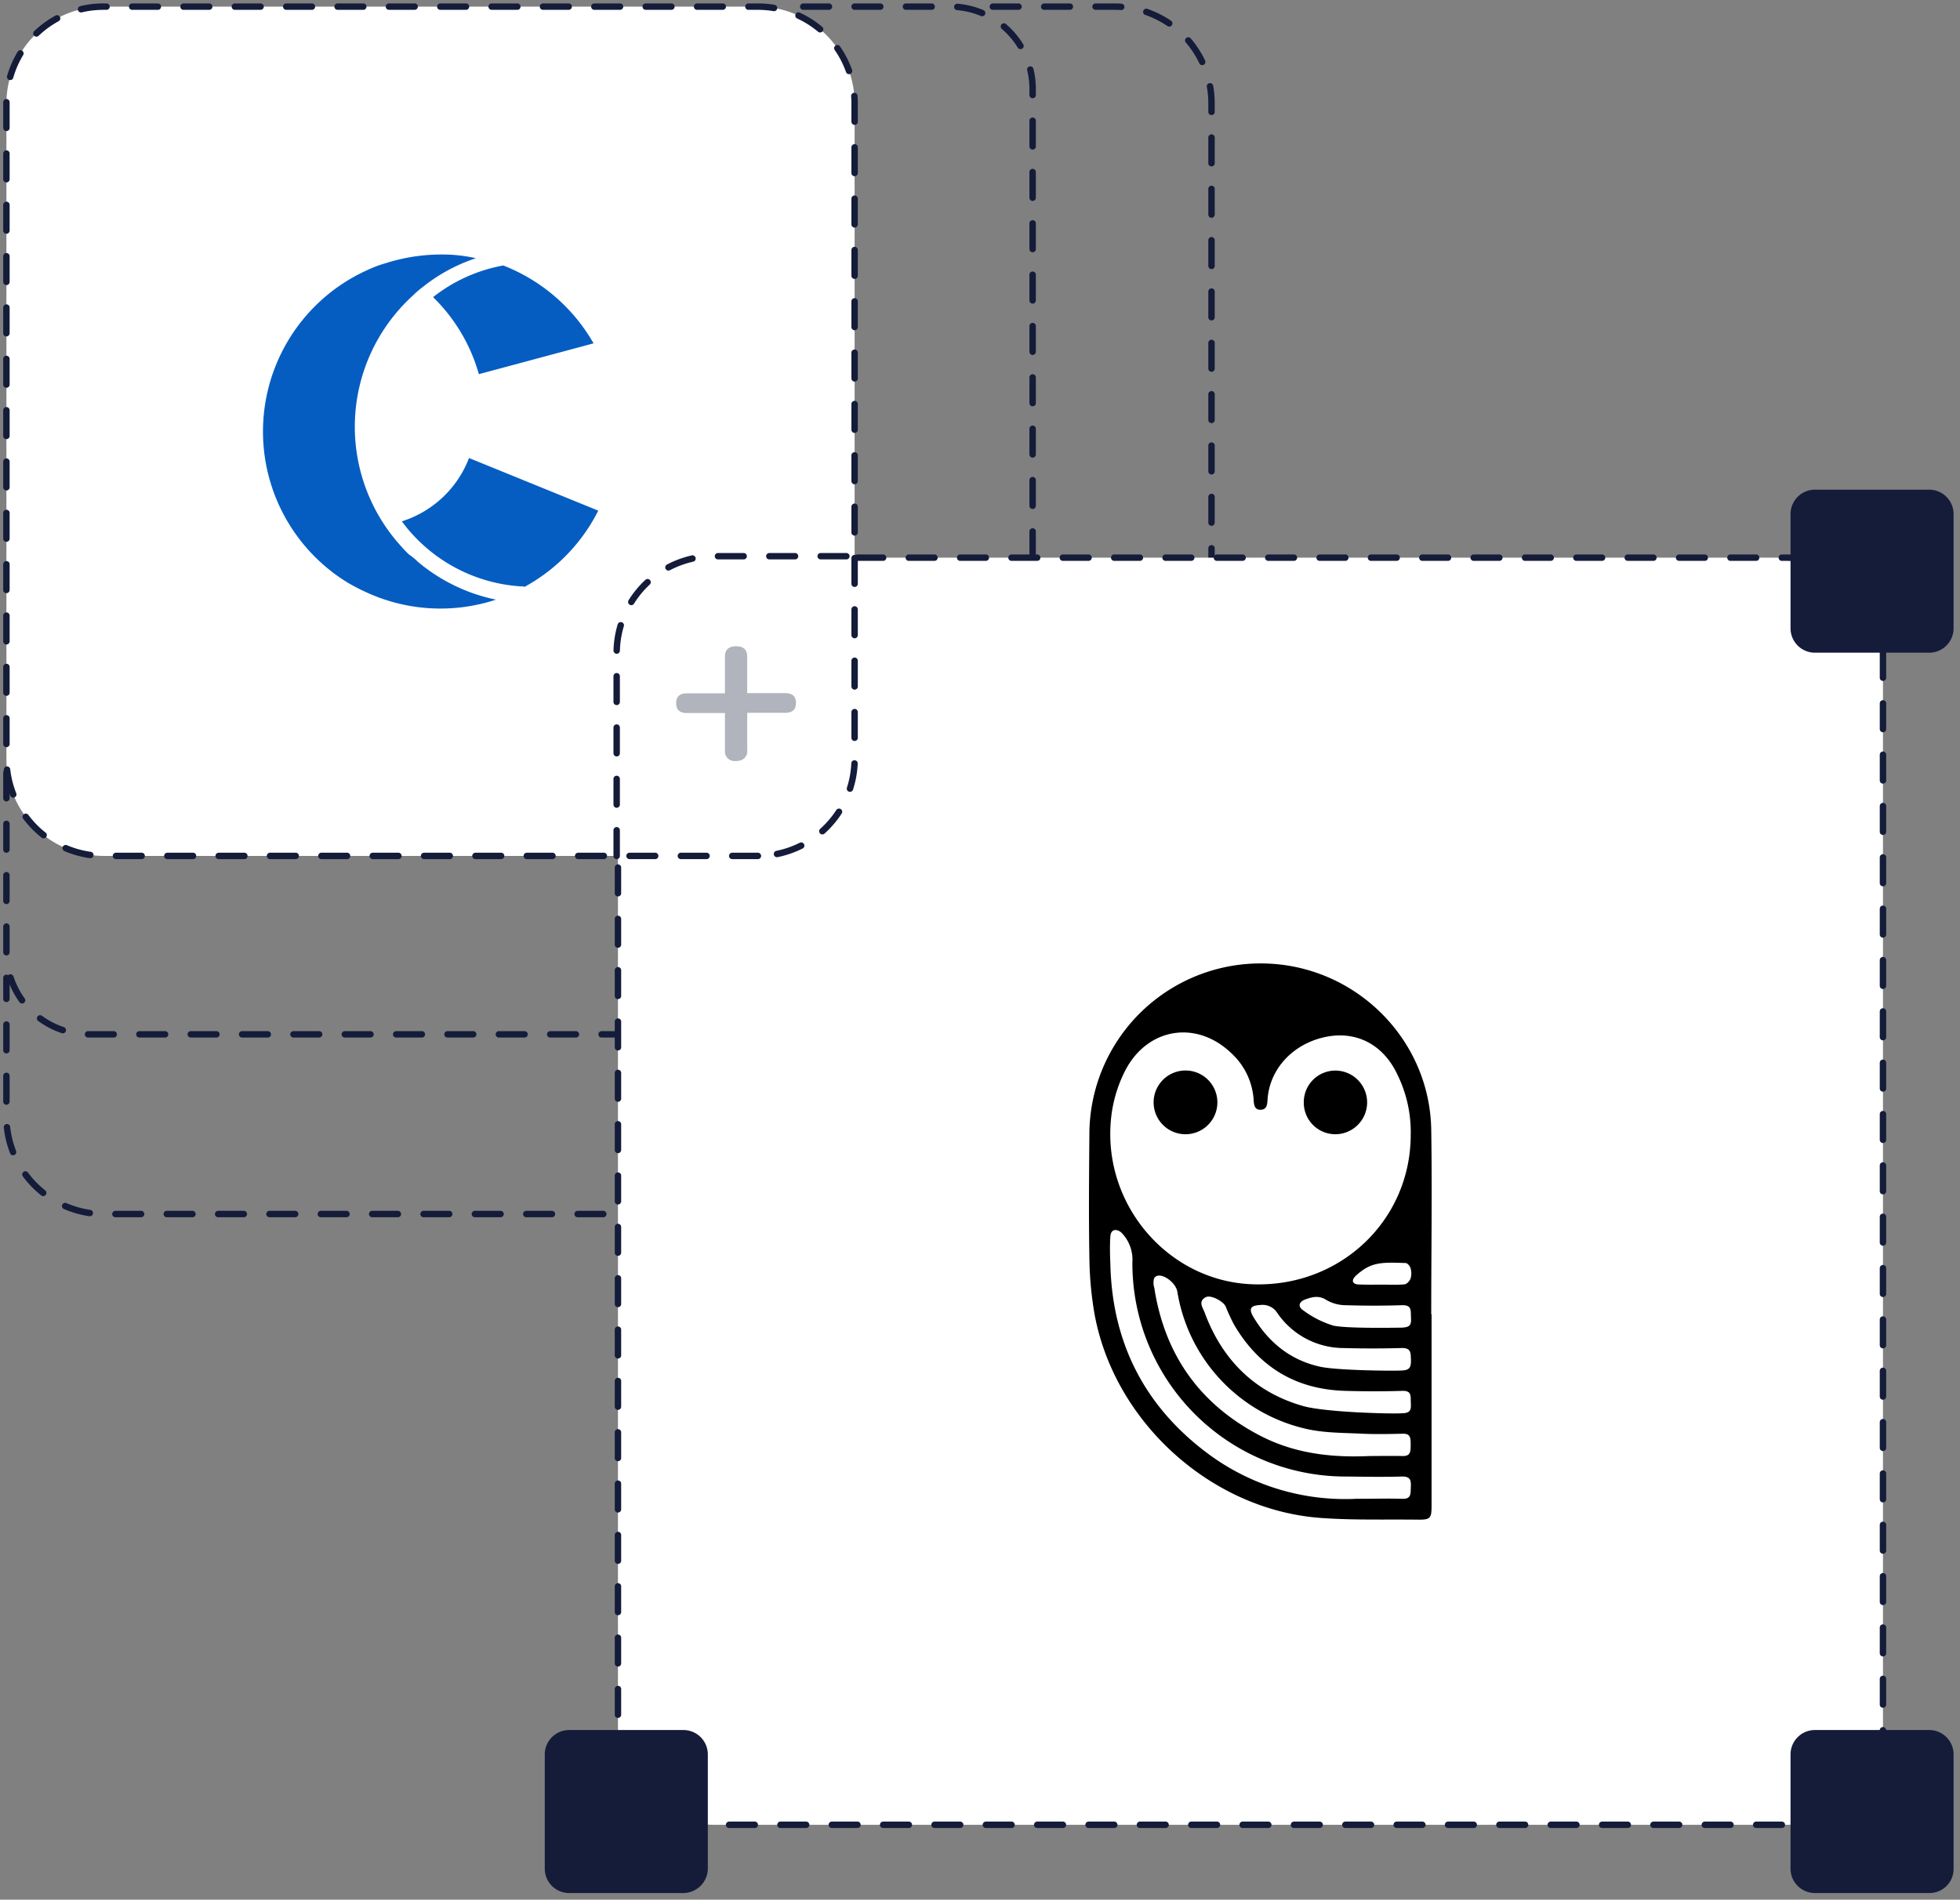 <svg xmlns="http://www.w3.org/2000/svg" viewBox="0 0 458 444"><rect x="0" y="0" width="458" height="444" fill="#808080" stroke="none"/><defs><style>.cls-1,.cls-2{fill:none;}.cls-2,.cls-3{stroke:#141c3a;stroke-linecap:round;stroke-linejoin:round;stroke-width:1.5px;stroke-dasharray:6 6;}.cls-3{fill:#fff;}.cls-4{fill:#141c3a;}.cls-5{fill:#055dc2;}.cls-6{fill:#b1b3bd;}</style></defs><g id="Layer_2" data-name="Layer 2"><g id="Logos"><rect class="cls-1" width="458" height="444"/><path class="cls-2" d="M232,1.55h28.5a22.6,22.6,0,0,1,22.6,22.7h0v236.8a22.66,22.66,0,0,1-22.6,22.7H24.2a22.75,22.75,0,0,1-22.7-22.7v-32.5"/><path class="cls-2" d="M187.7,1.55H222a19.25,19.25,0,0,1,19.3,19.3h0v201.6a19.25,19.25,0,0,1-19.3,19.3H20.8a19.25,19.25,0,0,1-19.3-19.3v-42.3"/><path class="cls-3" d="M200.36,130.34h217A22.6,22.6,0,0,1,440,153h0v250.8a22.66,22.66,0,0,1-22.6,22.7H167a22.6,22.6,0,0,1-22.6-22.7h0V200.44"/><path class="cls-4" d="M450.8,152.55H424.1a5.7,5.7,0,0,1-5.7-5.7h0v-26.7a5.7,5.7,0,0,1,5.7-5.7h26.7a5.7,5.7,0,0,1,5.7,5.7h0v26.7a5.7,5.7,0,0,1-5.7,5.7Z"/><path class="cls-4" d="M450.8,442.45H424.1a5.7,5.7,0,0,1-5.7-5.7h0v-26.7a5.7,5.7,0,0,1,5.7-5.7h26.7a5.7,5.7,0,0,1,5.7,5.7h0v26.7a5.63,5.63,0,0,1-5.7,5.7Z"/><path class="cls-4" d="M159.7,442.45H133a5.7,5.7,0,0,1-5.7-5.7h0v-26.7a5.7,5.7,0,0,1,5.7-5.7h26.7a5.7,5.7,0,0,1,5.7,5.7h0v26.7a5.76,5.76,0,0,1-5.7,5.7Z"/><path class="cls-3" d="M177.1,200.05H24.2a22.75,22.75,0,0,1-22.7-22.7V24.15A22.66,22.66,0,0,1,24.2,1.55H177.1a22.6,22.6,0,0,1,22.6,22.7h0v153.2a22.64,22.64,0,0,1-22.6,22.6Z"/><path class="cls-5" d="M97.7,131.35a41.25,41.25,0,0,0,18.2,8.8,41.38,41.38,0,0,1-30.9-2c-1.3-.6-2.6-1.3-3.8-2A41.4,41.4,0,0,1,86,63.05a27.4,27.4,0,0,1,4-1.5,43.24,43.24,0,0,1,15.6-2,36,36,0,0,1,5.6.8,40,40,0,0,0-12.5,6.8,22,22,0,0,0-2.3,2,41.45,41.45,0,0,0-2.6,58.6c.5.6,1.1,1.2,1.7,1.8A15.9,15.9,0,0,1,97.7,131.35Zm14.2-43.9,26.8-7.2a41.78,41.78,0,0,0-21.1-18.2,37.08,37.08,0,0,0-16.4,7.4A40.51,40.51,0,0,1,111.9,87.45Zm27.9,31.9-30.2-12.3a24.82,24.82,0,0,1-15.7,14.8,37.53,37.53,0,0,0,27.8,15.2,2.77,2.77,0,0,1,.9.1,41.62,41.62,0,0,0,17.2-17.8Z"/><path class="cls-6" d="M172,177.85a2.26,2.26,0,0,1-2.6-1.9v-9.3h-8.9c-1.7,0-2.5-.8-2.5-2.3s.8-2.3,2.5-2.3h8.9v-8.6c0-1.6.9-2.4,2.6-2.4s2.6.8,2.6,2.4V162h8.9c1.7,0,2.5.8,2.5,2.3s-.8,2.3-2.5,2.3h-8.9v8.7a2.19,2.19,0,0,1-2,2.5A1.27,1.27,0,0,1,172,177.85Z"/><path class="cls-2" d="M144.1,200.05v-47.4A22.66,22.66,0,0,1,166.7,130H200"/><path d="M334.52,307.18v44.57c0,3.21-.24,3.47-3.41,3.43-7.5-.09-15,.15-22.49-.4C283,352.92,260.3,332.3,255.74,307a82.71,82.71,0,0,1-1.18-13c-.17-9.63-.08-19.27,0-28.91A40,40,0,0,1,295,225.18c21.41.19,39.09,17.46,39.44,38.84.23,14.38,0,28.77,0,43.16Zm-4.87-41.87a30.56,30.56,0,0,0-3.2-14.33c-3.24-6.77-9.34-10-16.36-8.69-7.8,1.48-13.45,7.45-13.9,14.75-.07,1.14-.17,2.28-1.59,2.34s-1.58-1.09-1.65-2.22a16.17,16.17,0,0,0-5.22-11c-8.24-7.92-19.8-5.9-24.91,4.28a31.76,31.76,0,0,0-3.29,12.09c-1.41,19.6,13.74,36.88,33,37.63C313,301,329.59,285.39,329.65,265.31Zm-12.37,85c4.16,0,7.24-.11,10.32,0,2.24.11,2-1.25,2.07-2.71s0-2.56-2.07-2.5c-4.28.13-8.57.05-12.85,0a49.83,49.83,0,0,1-50.14-50.11,9,9,0,0,0-2.54-6.87c-.86-.83-2.47-1.11-2.61.87s-.09,4.28,0,6.42c.41,18.22,7.83,33,22.35,44A53.74,53.74,0,0,0,317.28,350.29Zm2.71-10c2.55,0,5.1-.06,7.64,0,1.6.05,2-.58,2-2.13,0-.39,0-.73,0-1.21-.05-1.39-.47-1.9-1.87-1.87-3.08.06-6.16.14-9.24,0-4.33-.22-8.76-.15-13-1.07a39.35,39.35,0,0,1-30.4-32.11c-.42-2.49-4.47-5.07-5.46-3.08a4,4,0,0,0,.07,2.17c2.44,15.71,10.69,27.28,24.82,34.59C302.58,339.74,311.17,340.72,320,340.31Zm7.61-10c2.15,0,2.14-1,2.07-2.49s.26-2.81-2-2.74c-4.41.14-8.83.13-13.24,0-11.58-.3-20.28-5.55-26.1-15.54a43.94,43.94,0,0,1-1.92-4.18c-.52-1.17-3.51-2.87-4.73-2.14-1.76,1-.61,2.42-.2,3.52,4.07,11,11.62,18.59,22.87,21.84C309.37,330.08,324.87,330.49,327.6,330.32Zm2.08-12.64c0-1.6-.08-2.67-2.19-2.6q-6.81.19-13.63,0a18.8,18.8,0,0,1-15.35-8.14,4.08,4.08,0,0,0-4-1.92c-2.3.12-2.79.85-1.59,2.85,3.6,6,8.77,10.12,15.64,11.59,3.81.82,16.14,1,19,.87,2.18-.08,2.13-1.11,2.15-2.64m-2.18-7.38c2.13-.08,2.26-.77,2.18-2.4s.23-2.92-2.14-2.84c-4.34.14-8.69.13-13,0a9.06,9.06,0,0,1-4.56-1.18c-1.75-1.15-3.26-.79-4.9-.21s-1.91,1.72-.54,2.62a22.93,22.93,0,0,0,7,3.54C314.53,310.5,325.17,310.34,327.5,310.3Zm-4.7-10.05c1.8,0,3.61.1,5.39-.07.53-.05,1.21-.81,1.4-1.38a4.34,4.34,0,0,0,0-2.37c-.13-.49-.73-1.22-1.15-1.23-5.52-.17-8-.32-11.5,2.84-1.59,1.42-.65,2.22.67,2.17C319.33,300.3,321.07,300.25,322.8,300.25Z"/><path d="M269.57,257.59a7.45,7.45,0,1,1,7.32,7.51A7.45,7.45,0,0,1,269.57,257.59Z"/><path d="M304.66,257.66a7.38,7.38,0,0,1,7.36-7.44,7.44,7.44,0,1,1,0,14.88A7.38,7.38,0,0,1,304.66,257.66Z"/></g></g></svg>